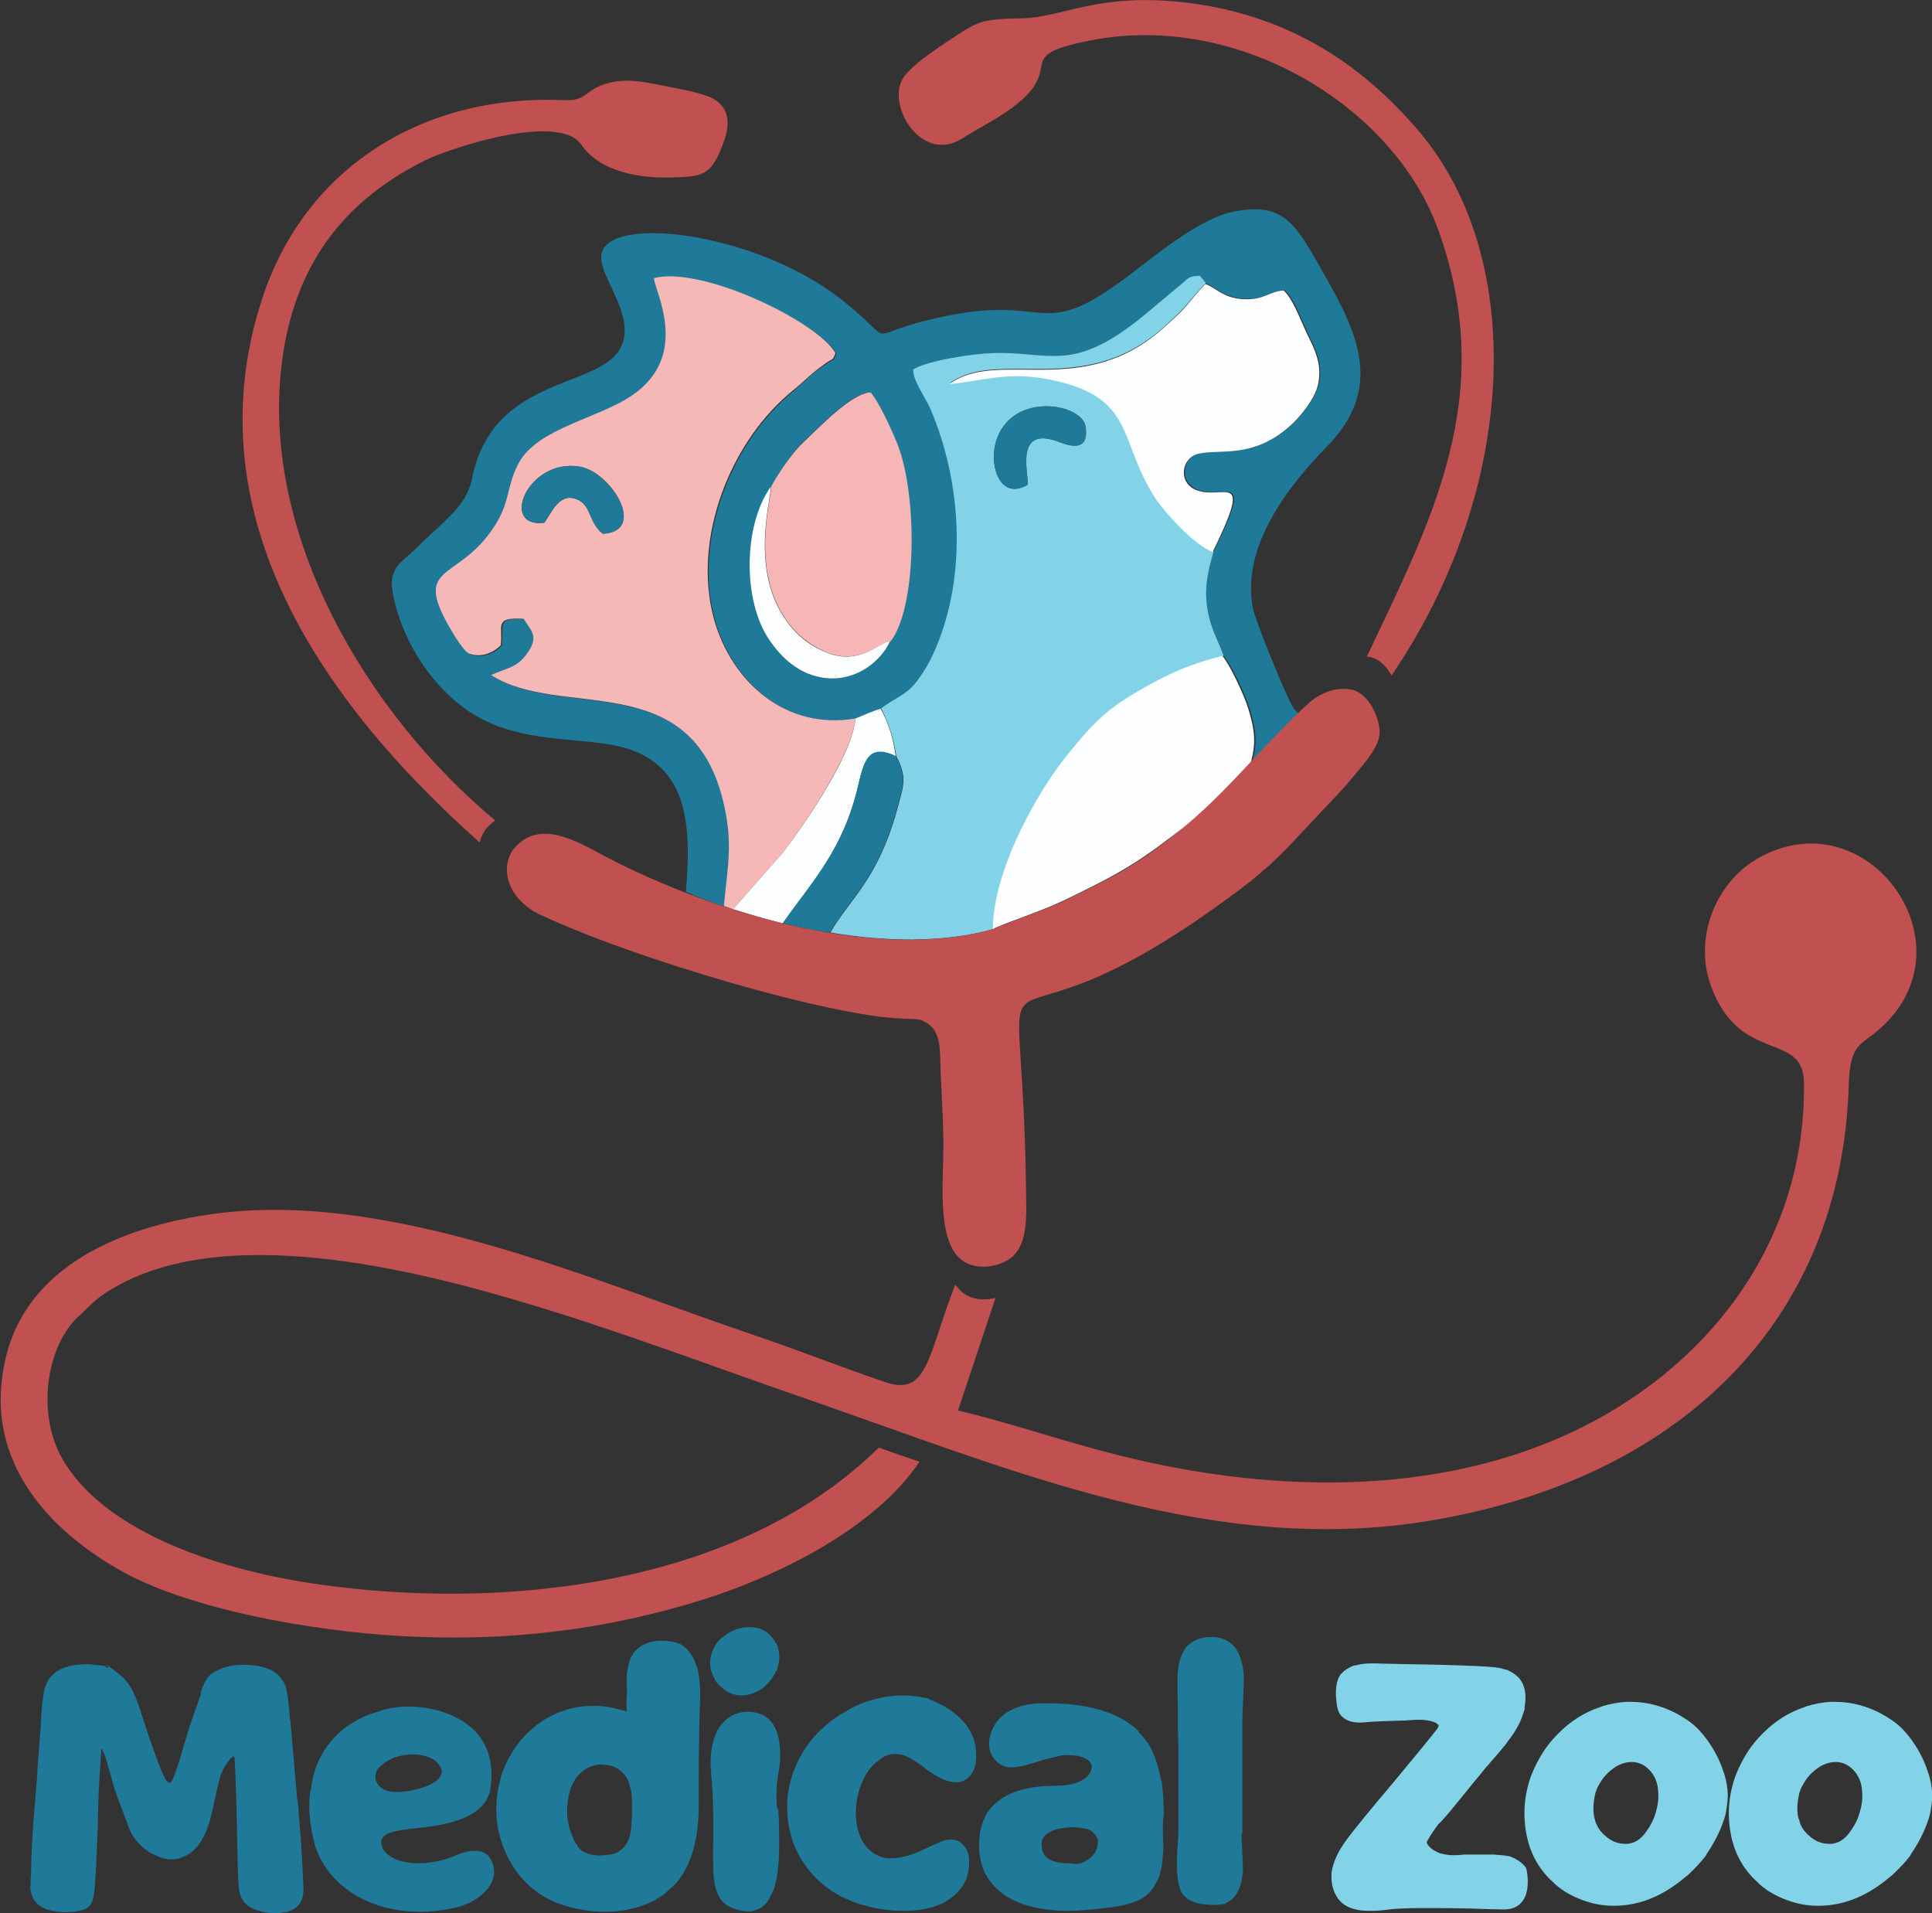 <?xml version="1.0" encoding="utf-8"?>
<!-- Generator: Adobe Illustrator 24.0.1, SVG Export Plug-In . SVG Version: 6.00 Build 0)  -->
<svg version="1.1" id="Layer_1" xmlns="http://www.w3.org/2000/svg" xmlns:xlink="http://www.w3.org/1999/xlink" x="0px" y="0px"
	 viewBox="0 0 422.5 418.3" style="enable-background:new 0 0 422.5 418.3;" xml:space="preserve">
<rect x="0" y="0" width="422.5" height="418.3" fill="#333333" stroke="none"/>
<style type="text/css">
	.st0{fill-rule:evenodd;clip-rule:evenodd;fill:#1E7A98;}
	.st1{fill-rule:evenodd;clip-rule:evenodd;fill:#83D3E8;}
	.st2{fill-rule:evenodd;clip-rule:evenodd;fill:#F6B8B7;}
	.st3{fill-rule:evenodd;clip-rule:evenodd;fill:#FDFEFF;}
	.st4{fill-rule:evenodd;clip-rule:evenodd;fill:#F6B6B6;}
	.st5{fill-rule:evenodd;clip-rule:evenodd;fill:#C15050;}
	.st6{fill:#1E7A98;}
	.st7{fill:#83D3E8;}
</style>
<g>
	<path class="st0" d="M158.5,198.2c0.7-8.6,2-13.8-0.2-23.1c-7.2-29.3-35.6-17.6-50.7-27.4c3.5-1.7,5.5-1.6,7.7-4.5
		c2.7-3.8,1.3-4.9-0.6-7.8c-6.6-0.5-4.3,1.7-5,5.8c-1.3,1.4-4,3-6.9,1.8c-1.1-0.4-3.3-4-4.1-5.4c-8.5-14.4,1.5-10.2,9.4-22.1
		c3.6-5.5,2.8-8.8,5.3-13.7c3.8-7.6,15.9-9.8,23.7-14.4c14.7-8.7,6.2-23.4,6.1-26.5c10.6-2.6,35.9,9.7,39.7,16.4
		c-0.6,1.7-0.5,1.1-2.1,2.2c-3.9,2.6-4.8,3.9-7.1,5.9c-13.7,11-22.3,32.6-17.3,50.3c3.9,13.6,15.7,24.1,30.9,21.5
		c1.2-0.5,4.1-1.8,5.6-2.2c2.8-2.2,5.2-2.8,7.1-5.2c1.8-2.2,3.3-4.6,4.7-7.9c6.9-16.1,5.7-36.4-1.1-52.3c-1.1-2.6-4-6.2-3.8-8.7
		c3.1-2,13.3-3.5,17.5-3.6c12.5-0.4,17.2,4.6,32.8-8.1l8.5-7.1c1.5-1.3,1.5-1.6,3.9-1.7c0.6,0.8,0.8,1,1.3,1.6c2.5,1,3.8,3,8.1,3.3
		c4.8,0.3,5.8-1.7,9-1.9c2.1,1.9,3.5,6,4.9,9c1.6,3.5,3.6,6.7,2.7,11.3c-0.7,3.4-3.8,7-5.4,8.6c-8.4,8.1-16,5.7-20.8,6.8
		c-3.7,0.9-4.5,6.2-0.6,7.9c6,2.5,12.9-5,3.7,13.6c-1.1,3.8-2.1,7.5-1.4,12.2c0.7,4.6,2.3,6.8,3.6,10.6c1.6,1.8,4.8,8.6,5.7,11.6
		c1.8,5.9,1.5,8.4,0.2,13c1.9-1.6,3.8-4,5.4-6c0.8-1.1,2.8-1.3,3.7-2.3c1.1-1.3,2-1.6,2.6-2.5c-0.3-0.4-1.9-1.7-2.4-2.5
		c-1.9-3.1-8.4-19.4-8.8-21.7c-2.7-13.7,8.1-27.1,16.3-35.5c12.4-12.7,6.5-24.8-0.6-37.3c-6.3-11.2-8.8-16-19.6-14
		c-7.2,1.3-16.4,8.8-22,13.1c-21.1,16.3-17.7,4.8-41.7,9.9c-19.6,4.1-8.7,7.1-22.5-3.8c-18.6-14.6-51.3-18.7-52.4-9.6
		c-0.5,3.9,5.2,10.5,5.1,16.5c-0.1,14-28.3,7-33.4,32.4c-1.2,6.1-6.4,9.4-12,15c-1.1,1.1-1.7,1.6-2.9,2.6c-2.3,2.1-3.2,4-2.2,8.4
		c2.2,10.3,9.1,20.5,17.8,25.7c11.9,7.1,26.6,4.1,35.5,8.1c11.3,5,11.7,17,10.6,30.5C152.4,196.1,155.4,197.2,158.5,198.2
		 M194.6,140.3c-1.9,4.1-7,8.5-13.5,8c-6.3-0.4-10.3-4.7-12.7-8.3c-5.8-8.5-5.8-25.1,0.2-33.5c1.2-2.3,4.8-7.8,6.7-9.5
		c3.3-3.1,10.8-11.1,15-11.2c1.7,2,4.6,7.9,5.9,11.4C200.7,108.9,200.3,133.2,194.6,140.3z"/>
	<path class="st1" d="M192.7,154.9c1.6,3.1,2.7,6.4,3.3,10.4c2.4,4.7,1.7,6.1,0.2,11.7c-4.3,15.5-10.3,19.4-14.6,26.9
		c12.6,2.1,25.1,2.2,35.8-0.8c0.1-13.6,10.4-30.8,16.2-37.9c4.6-5.7,7.7-9.4,14.6-13.5c6.4-3.9,11.2-6.2,19.4-8.3
		c-1.3-3.7-2.9-5.9-3.6-10.6c-0.7-4.7,0.3-8.3,1.4-12.2c-4.1-1.5-10.3-8.3-12.6-11.8c-8.2-12.5-4.1-22.2-23.1-26
		c-9.2-1.8-13.7,0-22,1c10.6-7.8,29,3.5,46.6-12.1c6.5-5.8,5.1-5.4,9.4-9.8c-0.5-0.7-0.7-0.9-1.3-1.6c-2.4,0.1-2.4,0.4-3.9,1.7
		l-8.5,7.1c-15.6,12.7-20.3,7.7-32.8,8.1c-4.2,0.1-14.4,1.6-17.5,3.6c-0.1,2.5,2.7,6.1,3.8,8.7c6.8,15.9,8,36.2,1.1,52.3
		c-1.4,3.3-2.9,5.7-4.7,7.9C197.8,152.1,195.5,152.7,192.7,154.9 M224.7,106c-6.3,3.7-8.7-5-6.6-10.3c3.9-10.1,18.6-7.4,19.3-2.4
		c0.7,4.8-2.3,4.6-5.6,3.4C221.5,92.7,225.1,103.8,224.7,106z"/>
	<path class="st2" d="M160.3,198.8l11-12.5c4.9-6.5,14.9-21.1,15.8-29.2c-15.2,2.6-27-7.9-30.9-21.5c-5-17.8,3.6-39.3,17.3-50.3
		c2.4-1.9,3.3-3.2,7.1-5.9c1.6-1.1,1.5-0.5,2.1-2.2c-3.8-6.8-29.1-19.1-39.7-16.4c0.2,3.1,8.6,17.8-6.1,26.5
		c-7.8,4.6-20,6.8-23.7,14.4c-2.5,5-1.6,8.2-5.3,13.7c-7.9,11.9-17.8,7.7-9.4,22.1c0.8,1.4,3,5,4.1,5.4c3,1.1,5.6-0.5,6.9-1.8
		c0.6-4.1-1.7-6.2,5-5.8c1.9,2.9,3.4,4,0.6,7.8c-2.1,2.9-4.2,2.9-7.7,4.5c15.1,9.8,43.5-1.9,50.7,27.4c2.3,9.3,1,14.4,0.2,23.1
		C159.1,198.4,159.7,198.6,160.3,198.8 M119,114.3c-9.8,1.2-3.7-14,7.6-12.3c7,1,15.1,14.2,5.2,14.7c-3.2-2.6-2.4-6.3-5.8-7.6
		C122.1,107.7,120.5,112.5,119,114.3z"/>
	<path class="st3" d="M273.2,168c1.3-4.6,1.6-7.1-0.2-13c-0.9-3-4.1-9.8-5.7-11.6c-8.2,2.1-13,4.5-19.4,8.3
		c-6.9,4.1-10,7.8-14.6,13.5c-5.8,7.1-16,24.3-16.2,37.9l0,0c5.4-2.3,10.5-3.8,15.9-6.4c16.1-7.7,17.9-9.8,30.9-19.7l8.4-8.5
		C272.8,168.3,273,168.2,273.2,168"/>
	<path class="st3" d="M265.2,120.7c9.1-18.6,2.2-11.1-3.7-13.6c-3.9-1.6-3.2-7,0.6-7.9c4.8-1.1,12.4,1.3,20.8-6.8
		c1.6-1.6,4.8-5.3,5.4-8.6c0.9-4.6-1.1-7.9-2.7-11.3c-1.4-3-2.9-7.2-4.9-9c-3.2,0.2-4.2,2.2-9,1.9c-4.3-0.3-5.6-2.4-8.1-3.3
		c-4.3,4.5-2.9,4.1-9.4,9.8c-17.6,15.6-36.1,4.2-46.6,12.1c8.3-0.9,12.9-2.8,22-1c19,3.8,14.8,13.4,23.1,26
		C254.9,112.3,261.1,119.1,265.2,120.7"/>
	<path class="st4" d="M168.6,106.5c0.5,1.1-4.7,16.9,2.9,28.4c2.2,3.4,5.2,6.1,9.7,7.9c7.1,2.7,11.9-2.9,13.5-2.5
		c5.7-7.1,6.1-31.4,1.6-43.1c-1.4-3.5-4.2-9.5-5.9-11.4c-4.2,0.1-11.7,8.1-15,11.2C173.4,98.8,169.7,104.2,168.6,106.5"/>
	<path class="st3" d="M187.1,157.1c-0.8,8.1-10.8,22.6-15.8,29.2l-11,12.5c3.6,1.1,7.2,2.2,10.9,3.1c6.6-9.4,13.2-16,16.5-30.2
		c1.2-5,2.1-9.2,8.2-6.3c-0.6-4.1-1.6-7.4-3.3-10.4C191.2,155.3,188.3,156.6,187.1,157.1"/>
	<path class="st0" d="M181.5,203.9c4.3-7.5,10.3-11.4,14.6-26.9c1.5-5.6,2.2-7-0.2-11.7c-6.1-2.9-7,1.3-8.2,6.3
		c-3.3,14.2-9.9,20.8-16.5,30.2C174.6,202.7,178.1,203.4,181.5,203.9"/>
	<path class="st3" d="M194.6,140.3c-1.6-0.4-6.4,5.3-13.5,2.5c-4.5-1.7-7.5-4.5-9.7-7.9c-7.6-11.6-2.3-27.3-2.9-28.4
		c-6,8.5-6.1,25-0.2,33.5c2.4,3.5,6.4,7.8,12.7,8.3C187.6,148.8,192.7,144.4,194.6,140.3"/>
	<path class="st0" d="M119,114.3c1.5-1.8,3-6.6,7-5.2c3.4,1.3,2.6,4.9,5.8,7.6c9.9-0.4,1.8-13.6-5.2-14.7
		C115.4,100.3,109.2,115.5,119,114.3"/>
	<path class="st0" d="M224.7,106c0.4-2.1-3.1-13.3,7.1-9.3c3.2,1.3,6.3,1.5,5.6-3.4c-0.7-5-15.4-7.7-19.3,2.4
		C216,100.9,218.3,109.7,224.7,106"/>
	<path class="st0" d="M283.7,156c-3.7,3.6-6.9,7.1-10.1,10.5c-0.1,0.5-0.3,1-0.4,1.5c1.9-1.6,3.8-4,5.4-6c0.8-1.1,2.8-1.3,3.7-2.3
		c1.1-1.3,2-1.6,2.6-2.5C284.7,156.9,284.2,156.5,283.7,156"/>
	<path class="st1" d="M182.5,204.1c-0.3-0.1-0.7-0.1-1-0.2C181.8,204,182.1,204,182.5,204.1 M184,204.3c-0.3,0-0.7-0.1-1-0.1
		C183.3,204.2,183.6,204.3,184,204.3z M185.5,204.5c-0.4,0-0.7-0.1-1.1-0.1C184.7,204.4,185.1,204.5,185.5,204.5z M186.9,204.7
		c-0.4,0-0.7-0.1-1.1-0.1C186.2,204.6,186.6,204.7,186.9,204.7z M188.4,204.9c-0.4,0-0.7-0.1-1.1-0.1
		C187.6,204.8,188,204.8,188.4,204.9z M189.9,205c-0.4,0-0.7-0.1-1.1-0.1C189.1,205,189.5,205,189.9,205z M191.3,205.1
		c-0.4,0-0.8-0.1-1.1-0.1C190.5,205.1,190.9,205.1,191.3,205.1z M192.8,205.3c-0.4,0-0.8-0.1-1.1-0.1
		C192,205.2,192.4,205.2,192.8,205.3z M194.2,205.3c-0.4,0-0.8,0-1.1-0.1C193.4,205.3,193.8,205.3,194.2,205.3z M195.6,205.4
		c-0.4,0-0.8,0-1.2,0C194.9,205.4,195.2,205.4,195.6,205.4z M197,205.4c-0.4,0-0.8,0-1.1,0C196.3,205.4,196.7,205.4,197,205.4z
		 M198.5,205.5c-0.4,0-0.8,0-1.2,0C197.7,205.4,198.1,205.5,198.5,205.5z M199.9,205.4c-0.4,0-0.7,0-1.1,0
		C199.1,205.5,199.5,205.5,199.9,205.4z M201.3,205.4c-0.4,0-0.8,0-1.2,0C200.5,205.4,200.9,205.4,201.3,205.4z M202.7,205.4
		c-0.4,0-0.7,0-1.1,0C201.9,205.4,202.3,205.4,202.7,205.4z M204.1,205.3c-0.4,0-0.8,0-1.2,0.1C203.3,205.3,203.7,205.3,204.1,205.3
		z M205.4,205.2c-0.4,0-0.7,0.1-1.1,0.1C204.7,205.3,205.1,205.2,205.4,205.2z M206.8,205.1c-0.4,0-0.8,0.1-1.2,0.1
		C206,205.1,206.4,205.1,206.8,205.1z M208.1,204.9c-0.4,0-0.7,0.1-1.1,0.1C207.4,205,207.8,205,208.1,204.9z M209.5,204.7
		c-0.4,0.1-0.8,0.1-1.2,0.2C208.7,204.8,209.1,204.8,209.5,204.7z M210.8,204.5c-0.4,0.1-0.7,0.1-1.1,0.2
		C210.1,204.7,210.4,204.6,210.8,204.5z M212.1,204.3c-0.4,0.1-0.8,0.1-1.2,0.2C211.4,204.4,211.8,204.4,212.1,204.3z M213.4,204.1
		c-0.4,0.1-0.7,0.1-1.1,0.2C212.7,204.2,213,204.1,213.4,204.1z M214.7,203.8c-0.4,0.1-0.8,0.2-1.1,0.3
		C214,203.9,214.4,203.8,214.7,203.8z M215.9,203.5c-0.4,0.1-0.7,0.2-1.1,0.3C215.2,203.6,215.6,203.6,215.9,203.5z M217.3,203.1
		c-0.4,0.1-0.7,0.2-1.1,0.3C216.5,203.3,216.9,203.2,217.3,203.1z"/>
	<path class="st3" d="M247.2,189.4c0.2-0.2,0.5-0.3,0.7-0.5C247.7,189.1,247.4,189.2,247.2,189.4 M245.2,190.5
		c0.2-0.1,0.4-0.2,0.6-0.3C245.6,190.3,245.4,190.4,245.2,190.5z M244.3,191c0.2-0.1,0.4-0.2,0.6-0.3L244.3,191z M273.2,168
		c0.1-0.5,0.3-1,0.4-1.5c-6.1,6.5-11.8,12.5-20.2,18.6c-0.8,0.6-1.5,1.1-2.2,1.6c3.6-2.5,7.1-5.3,12.9-9.7l8.4-8.5
		C272.8,168.3,273,168.2,273.2,168z"/>
	<path class="st3" d="M169.8,201.5c0.3,0.1,0.6,0.2,0.9,0.2C170.4,201.6,170.1,201.6,169.8,201.5 M168.3,201.1
		c0.3,0.1,0.7,0.2,1,0.3C169,201.3,168.6,201.2,168.3,201.1z M166.9,200.7c0.3,0.1,0.6,0.2,0.9,0.2
		C167.5,200.9,167.2,200.8,166.9,200.7z"/>
	<path class="st0" d="M180,203.7c0.4,0.1,0.7,0.1,1.1,0.2C180.7,203.8,180.3,203.7,180,203.7 M178.5,203.4c0.4,0.1,0.7,0.1,1.1,0.2
		C179.2,203.5,178.9,203.5,178.5,203.4z M177,203.1c0.4,0.1,0.8,0.1,1.1,0.2C177.8,203.3,177.4,203.2,177,203.1z M175.5,202.8
		c0.4,0.1,0.8,0.2,1.2,0.2C176.3,203,175.9,202.9,175.5,202.8z M174.1,202.5c0.4,0.1,0.7,0.2,1.1,0.2
		C174.8,202.7,174.5,202.6,174.1,202.5z M172.7,202.2c0.4,0.1,0.7,0.2,1.1,0.2C173.4,202.3,173,202.3,172.7,202.2z M171.2,201.8
		c0.3,0.1,0.7,0.2,1,0.2C171.9,202,171.6,201.9,171.2,201.8z"/>
	<path class="st5" d="M253.5,185.1c-5.4,4-9.8,6.6-20.3,11.6c-5.4,2.6-10.5,4.1-15.9,6.4c-26.5,7.6-64.1-4.4-87.3-17.1
		c-6.6-3.6-12.8-5.8-17.4-0.7c-2.9,3.2-2.8,10.3,5.1,14.5c21.7,10.2,64.2,22.4,79.4,22.9c2.2,0.1,3.9,0.1,4.5,0.4
		c4.3,1.8,3.9,5.8,4.1,11.1c0.2,4.8,0.5,9.8,0.6,14.6c0.2,8.3-1.8,22.2,4,26.7c3.4,2.6,9,1.4,11.4-1c2.8-2.9,2.8-7.8,2.7-12.7
		c-0.7-70.5-13.5-20.9,49.2-69.2l4.1-3.5c1.3-1.2,2.6-2.5,3.8-3.7l11.2-11.9c1.6-1.7,2-2.2,3.5-4c2.4-2.9,5.8-6.6,5.5-9.9
		c-0.4-3.9-3-8.5-6.6-8.9c-3.2-0.4-5.6,0.7-7.6,2c-0.6,0.4-1.5,1.2-2.7,2.3C273.3,166,266.6,175.5,253.5,185.1"/>
	<path class="st5" d="M304.3,147.7c27.5-40.3,29.8-91,6-119C297.2,13.3,280.8,3,258.8,0.5c-18.9-2.1-26.3,3.3-35.2,3.5
		c-9,0.2-9.5,0.5-15.7,4.6c-3,2-9.5,6.2-10.8,9.2c-2.7,6.3,4.8,17.7,13.1,12.6c2.1-1.3,4-2.4,6.3-3.7c20.4-11.9,2-14,22.2-17.9
		c32-6.2,66,14.3,75.8,41.4c13.2,36.5-1.6,63.7-15.6,93.4c0.1,0,0.2,0,0.3,0C301.3,143.8,303.1,145.5,304.3,147.7"/>
	<path class="st5" d="M108.3,179.4c-28.2-23.5-51.6-62.9-46.6-100.6C64.7,56.1,76.9,43,93.1,35c5.3-2.6,29-10.5,34-3.4
		c4.4,6.4,13.7,7.4,20,7.2c6.6-0.2,8.4-0.4,11-7.3c2-5.1,0.9-8.2-2.1-9.9c-2.7-1.5-9.3-2.5-12.7-3.2c-3.9-0.8-7.9-1.3-11.9,0.3
		c-3.4,1.3-3.4,3.4-8,3.2c-30.3-1.4-56.6,14.3-66.1,43.5c-15.5,47.6,13.8,88.8,47.6,118.8c0.3-1.2,0.8-2.3,1.5-3.1
		C107,180.4,107.6,179.9,108.3,179.4"/>
	<path class="st5" d="M192.2,316.5c-30.9,30.4-82.4,35.8-123.3,29.8c-23.1-3.4-46.6-12.1-55.3-27.4c-5.7-10-3.4-24.7,3.6-31.1
		c2.1-1.9,3.1-3.2,5.6-4.9c24.7-16.6,68.9-5,93.5,2.4c20.8,6.3,41.3,14.1,61.6,21.1c44.1,15.3,88.2,34.1,135.4,26
		c53.5-9.1,89.5-43,91-95.3c0.3-9.6,2.9-8.3,7.7-13c19-18.3-3.7-49.4-27.1-36.7c-9.8,5.3-14.5,17.7-10.8,28
		c6.2,17.4,20.2,10,20.4,21.2c0.5,33.5-19.3,60.8-48.4,75.4c-31.5,15.8-70,14.6-104.5,5.4c-10.7-2.8-21.5-6.5-32.1-9l8.2-24.6
		c-2.4,0.6-5.2,0.4-7.2-1.2c-0.6-0.5-1.1-1.1-1.6-1.7c-6.1,15.5-5.9,24.5-15.3,21.3c-9.2-3.1-18.2-6.7-27.6-9.9
		c-37.4-12.6-81.8-32.6-120.6-26.7c-18.7,2.8-39,11-44,30.7c-6.1,24.2,11.4,39.6,25.5,47.4c14.9,8.2,41.1,12.9,60.5,14
		c23.6,1.4,45.5-1.4,66.5-8c16.2-5.1,37.4-15.5,47.2-30.1C198.1,318.6,195.1,317.6,192.2,316.5"/>
	<g>
		<path class="st6" d="M66.3,411.7c0.2,2.2-0.1,3.8-0.9,4.7c-0.8,1-2,1.6-3.7,1.8c-0.6,0.1-1.1,0.1-1.6,0.1c-1.6,0-3.2-0.3-4.6-0.9
			c-2-0.8-3.1-2.4-3.3-4.9c-0.2-2.9-0.3-7.2-0.4-12.9c-0.1-6.7-0.3-11.7-0.5-15.1c-0.1-0.3-0.1-0.4-0.2-0.5H51l-0.1,0.1
			c-1.1,0.9-2,2.3-2.7,4.2c-0.1,0.4-0.2,0.9-0.4,1.5c-0.2,0.8-0.5,2-0.8,3.6c-0.1,0.3-0.2,0.7-0.3,1.3l-0.1,0.7l-0.1,0.2
			c-0.8,3.9-2,6.6-3.5,8.3c-0.8,0.9-1.7,1.6-2.7,2c-1.8,0.9-3.8,0.9-6-0.1c-1.4-0.6-2.7-1.4-3.7-2.5c-1.1-1.1-1.9-2.3-2.4-3.6
			c-0.3-0.8-0.7-2-1.4-3.8c-0.8-2.1-1.4-3.8-1.8-4.9c-0.2-0.7-0.5-1.8-0.9-3.2c-0.2-0.6-0.3-1.1-0.4-1.4c-0.1-0.2-0.1-0.4-0.2-0.8
			c-0.5-1.7-0.9-2.8-1.3-3.2l-0.1,0.1v0.9c-0.5,6.8-0.7,11.9-0.7,15.4l-0.1,2.5c-0.2,5.6-0.4,9.8-0.7,12.5c-0.2,1.6-0.6,2.6-1.3,3.2
			c-0.4,0.4-1.1,0.6-2,0.8c-1.9,0.4-3.9,0.4-5.8,0c-0.4-0.1-0.9-0.2-1.3-0.3l-0.2-0.1l-0.9-0.4h0.1c-0.5-0.3-0.9-0.5-1.2-0.9
			c-0.8-0.8-1.3-2-1.4-3.6H6.7v-0.9v-0.2c0-0.5,0-1.1,0.1-1.7c0-3.8,0.3-9.6,1-17.4c0.3-3.2,0.4-5.6,0.5-7.1l0.2-2.4
			c0.3-3.8,0.5-6.6,0.6-8.5c0.1-1,0.1-1.8,0.2-2.3c0.1-0.5,0.2-1.2,0.3-2s0.4-1.6,0.7-2.2c0.3-0.6,0.8-1.2,1.3-1.7
			c1.5-1.4,3.7-2.1,6.6-2.2c0.8-0.1,1.6,0,2.4,0.1h0.1l2.7,0.3l-0.6,0.1c0.4,0.1,0.8,0.2,1.1,0.4l-0.7-0.9l2.7,2
			c0.1,0.1,0.2,0.1,0.2,0.2c1.7,1.3,3,3.3,4,6.2c0.4,1,0.9,2.6,1.6,4.8c1.7,5.1,3,8.8,4.1,11.2c0.3,0.7,0.6,1.1,0.9,1.3
			c0.2,0.2,0.3,0.2,0.5,0.2c0.2-0.1,0.3-0.3,0.5-0.6c0.7-1.6,1.5-4,2.4-7.2c0.6-1.9,1-3.4,1.3-4.3c0.9-2.7,1.8-5.2,2.6-7.4l-0.2-0.1
			c0.1-0.2,0.2-0.4,0.3-0.8c0.7-1.9,1.5-3.1,2.4-3.6c1.9-1.2,4.1-1.8,6.6-1.8c4.7,0,7.6,1.3,8.9,3.8l0.1,0.1l0.5,1.1h-0.1
			c0.3,0.9,0.5,2.4,0.7,4.3l0.2,2.6l0.1,0.3c0.6,6.7,1.1,12.5,1.5,17.4c0.1,0.1,0.1,0.1,0.1,0.2l0.1,0.9c0.2,2.2,0.3,4.4,0.5,6.4
			l0.1,0.9v0.2C66,405.6,66.2,408.7,66.3,411.7z"/>
	</g>
	<g>
		<path class="st6" d="M107.3,412l-0.5,0.8l-0.1,0.2h-0.1c-1.7,2.1-4.2,3.5-7.4,4.2c-2.4,0.5-4.8,0.8-7.2,0.8
			c-5.6,0-10.5-1.3-14.7-3.9c-2.4-1.5-4.3-3.3-5.8-5.4c-1.5-2.1-2.6-4.5-3.1-7.2c-0.2-0.8-0.3-1.7-0.5-2.8l-0.1-0.6v-0.3
			c-0.2-1.7-0.2-3.4-0.1-5.1l0.1-0.3v-0.6h0.1c0.3-2.4,0.8-4.5,1.6-6.4c1.4-3.2,3.5-5.8,6.3-7.9l0.2-0.1l0.8-0.6v0.1
			c1.9-1.3,4.1-2.2,6.4-2.8v-0.1l0.9-0.2l0.2-0.1c4.1-0.9,8.2-0.7,12.2,0.5c4,1.3,7,3.3,8.8,6.1c1.9,2.8,2.5,6.3,2,10.4
			c-0.5,4.7-5,7.6-13.6,8.7c-0.5,0.1-1.3,0.2-2.4,0.3c-2.8,0.3-4.9,0.6-6.2,1.1c-0.8,0.3-1.3,0.8-1.6,1.3c-0.2,0.5-0.2,1.1,0.1,1.8
			c0.2,0.5,0.4,0.9,0.9,1.3c0.7,0.7,1.6,1.2,2.7,1.6c2.2,0.6,4.5,0.8,6.9,0.4c2.4-0.3,4.5-1,6.5-1.9c0.2-0.1,0.5-0.1,0.8-0.2
			l0.1-0.1h0.2l0.9-0.3l-0.1,0.1c2.4-0.4,4.1,0.2,4.9,1.9C108.3,408.4,108.3,410.2,107.3,412z M94.6,384.6c-1.3-0.7-2.8-1-4.5-1
			c-2.7,0.1-4.9,0.8-6.7,2.4c-1,0.8-1.4,1.8-1.3,2.9c0.2,1,0.8,1.8,1.9,2.4c0.9,0.4,2,0.6,3.3,0.5c1.3-0.1,2.5-0.2,3.6-0.5
			c1.1-0.3,2.1-0.6,3-1c0.5-0.3,1-0.6,1.5-0.9c0.8-0.7,1.2-1.4,1.2-2c0.1-0.5-0.2-1-0.6-1.5C95.6,385.3,95.2,384.9,94.6,384.6z"/>
	</g>
	<g>
		<path class="st6" d="M152.4,364.3c0.5,1.9,0.8,4.3,0.7,7.3c-0.1,2.7-0.2,5.6-0.2,8.7c-0.1,3.4-0.1,6.6-0.1,9.6v0.2
			c0,1.7,0,3,0,3.9c0.1,7.8-1.5,13.7-4.9,17.7c-0.5,0.5-1.1,1.1-1.8,1.7l-0.1,0.1l-1,0.9v-0.1c-0.5,0.4-1.1,0.7-1.6,1l0.1,0.1
			l-1.2,0.5l-0.2,0.1c-2.9,1.3-6.1,2-9.8,2c-3.1,0-6.2-0.5-9.3-1.5c-2.8-0.9-5.4-2.4-7.6-4.5c-2.2-2.1-4-4.8-5.2-7.8
			c-1.9-4.8-2.2-9.8-0.8-15.1c0.3-1.3,0.8-2.5,1.4-3.8l0.1-0.2l0.3-0.7h0.1c1.3-2.5,3-4.7,5.2-6.5l0.6-0.5l0.2-0.2
			c3.6-2.7,7.6-4.1,11.9-4.2c1.6-0.1,3.1,0.1,4.7,0.4c0.9,0.2,2,0.5,3.2,0.8c-0.1-0.7-0.1-1.7-0.1-3.1l0.1-0.6c0-0.3,0-0.8,0-1.6
			c-0.1-1.3-0.1-2.2,0-2.9c0.1-0.7,0.2-1.6,0.5-2.6c0.3-1,0.8-1.9,1.4-2.5c1.8-1.8,4.3-2.5,7.7-2c0.3,0.1,0.7,0.1,1,0.2h0.1l0.2,0.1
			l0.9,0.3h-0.1c1.4,0.8,2.5,2.1,3.2,3.9l0.2,0.7L152.4,364.3z M133.5,405.5c2.9-0.6,4.5-2.8,4.6-6.8c0-0.2,0-0.6,0.1-1.3
			c0-0.9,0-1.6,0-2c0-0.5,0-1.1,0-1.9c0-0.8-0.1-1.5-0.2-2c-0.1-0.5-0.3-1.1-0.5-1.8c-0.2-0.6-0.5-1.2-0.9-1.6
			c-0.3-0.4-0.6-0.7-0.9-0.9c-0.9-0.8-2.1-1.3-3.5-1.3l-0.2-0.1c-0.1,0-0.2,0-0.3,0c-1.6,0-3,0.5-4.2,1.4c-1.8,1.4-2.9,3.5-3.3,6.4
			c-0.4,2.9-0.1,5.4,0.9,7.7c0.2,0.6,0.4,1.1,0.7,1.5c0.6,1.1,1.2,1.8,2,2.2c0.8,0.4,1.8,0.6,3,0.7
			C131.7,405.7,132.6,405.6,133.5,405.5z"/>
	</g>
	<g>
		<path class="st6" d="M156.2,366.9c-0.7-1.2-1-2.5-0.9-3.8c0.2-1.7,0.8-3.2,2-4.5l0.3-0.3l0.3-0.2c1-0.9,2.2-1.6,3.6-2
			c1.4-0.4,2.7-0.4,3.9-0.2c1.9,0.4,3.3,1.5,4.2,3.3h0.1l0.1,0.2l0.4,0.9h-0.1c0.1,0.3,0.1,0.5,0.2,0.7c0.3,1.3,0.1,2.6-0.4,4h0.1
			l-0.5,0.8l-0.1,0.2c-1.3,2.4-3.2,3.9-5.6,4.5c-0.6,0.2-1.2,0.2-1.7,0.2c-1.3,0-2.5-0.4-3.6-1.2c-0.4-0.3-0.7-0.6-1.1-0.9
			c-0.3-0.3-0.5-0.6-0.8-0.9l-0.2-0.3L156.2,366.9z M170.2,395.7c0.2,3.1,0.2,5.5,0.2,7.3v0.8v0.2c-0.1,3.9-0.4,6.9-1.2,9.1
			l-0.2,0.4l-0.2,0.5c-0.2,0.4-0.4,0.8-0.5,1c-0.8,1.5-1.9,2.4-3.3,2.7l-0.5,0.2h-0.3c-0.3,0-0.5,0-0.6,0c-1,0-2.2-0.2-3.4-0.7
			c-1.6-0.6-2.7-1.7-3.3-3.2s-0.9-3.3-0.9-5.4c-0.1-1.5-0.1-3.8,0-6.9c0-4.7-0.1-8.2-0.2-10.5c-0.1-0.3-0.1-0.8-0.1-1.4
			c-0.1-1-0.2-1.8-0.2-2.5v-0.5l-0.1-0.4c-0.1-3.8,0.6-6.7,1.9-8.8c0.1-0.1,0.1-0.1,0.1-0.1s0,0,0.1,0h-0.1l0.3-0.4l0.2-0.2
			c1.7-2,3.9-2.8,6.5-2.6c2.4,0.3,4.1,1.4,5.1,3.5c0.7,1.4,1,3,1.1,4.9c0.1,1.9-0.1,3.6-0.4,5.1c-0.3,2-0.4,3.5-0.4,4.4
			c0,0.6,0,1.5,0.1,2.9L170.2,395.7z"/>
	</g>
	<g>
		<path class="st6" d="M210.1,375.8c2.6,2.6,3.7,5.7,3.3,9.4c-0.1,1.2-0.5,2.2-1.3,3.1c-0.7,0.9-1.7,1.3-2.8,1.4c-0.3,0-0.7,0-1-0.1
			h-0.2l-0.9-0.2h0.1c-1.2-0.3-2.5-1-3.9-2l-0.5-0.3l-0.2-0.1l-0.2-0.2l-0.5-0.4c-0.9-0.7-1.7-1.2-2.2-1.5c-0.5-0.3-1.1-0.7-1.9-1
			s-1.5-0.4-2.2-0.4c-1.2,0-2.3,0.4-3.4,1.3c-1.7,1.2-3,2.9-3.9,5.2c-1.2,3-1.5,6-1,9v0.1c0.6,3.1,2,5.3,4.3,6.5
			c1,0.5,2.1,0.8,3.4,0.7c1.6,0,3.6-0.5,5.8-1.4c0.7-0.3,1.6-0.8,2.8-1.3c0.6-0.3,1.1-0.5,1.5-0.7c2.5-1.1,4.3-0.9,5.6,0.7
			c0.9,1,1.3,2.5,1.1,4.4c-0.1,1.9-0.7,3.5-1.8,4.9c-2.5,3.3-6.7,4.9-12.5,4.9c-2.5,0-5-0.3-7.6-0.9l-0.2-0.1l-0.7-0.2
			c-0.5-0.1-0.9-0.2-1.2-0.3c-0.9-0.3-1.9-0.7-3-1.2l-0.9-0.4c-2.9-1.5-5.3-3.5-7.2-5.9c-1.9-2.4-3.3-5.1-4-8.2
			c-1.3-5.2-0.7-10.3,1.5-15.1c2.3-4.9,5.9-8.7,11-11.5c2.2-1.3,4.5-2.2,7-2.7l0.4-0.1l0.5-0.1c3.3-0.6,6.4-0.5,9.3,0.2v-0.1
			l0.5,0.2l0.3,0.2C205.9,372.6,208.2,373.9,210.1,375.8z"/>
	</g>
	<g>
		<path class="st6" d="M254.3,400.5c0.1,1.8,0.1,3.2,0.1,4.2v0.3l-0.1,0.6c-0.1,1.9-0.4,3.6-0.9,4.9l-0.2,0.6l-0.2,0.2
			c-0.6,1.3-1.3,2.3-2.3,3.1c-1.4,1.2-3.9,2.1-7.5,2.6c-3.8,0.5-7.1,0.8-9.7,0.8c-3.6,0-6.8-0.5-9.6-1.4c-3.9-1.3-6.6-3.5-8.3-6.5
			l-0.2-0.3l-0.2-0.5c-0.7-1.7-1.1-3.6-1.1-5.5c0-2.4,0.4-4.5,1.3-6.3l0.2-0.5l0.2-0.3c0.6-0.9,1.2-1.6,2-2.3
			c2.5-2.2,6.3-3.5,11.3-3.7c0.2,0,0.5,0,0.9,0c1.4-0.1,2.4-0.1,3.2-0.2c0.8-0.1,1.7-0.3,2.7-0.7c1-0.4,1.8-1,2.3-1.7
			c0.5-0.8,0.6-1.5,0.5-2c-0.2-0.6-0.6-1-1.3-1.4c-0.8-0.4-1.9-0.7-3.1-0.7c-0.9-0.1-1.9-0.1-2.9,0.2c-0.9,0.2-2.4,0.5-4.2,1.1
			c-2.2,0.7-4,1.2-5.3,1.3c-1.7,0.2-3.1-0.3-4.2-1.5c-1.2-1.3-1.6-2.9-1.3-4.9c0.5-2.4,1.8-4.3,3.8-5.6c2.1-1.3,4.8-2,8.1-2h0.1
			c1.8,0,3.6,0.1,5.2,0.2c6.5,0.6,11.4,2.4,14.7,5.3l0.2,0.2l0.5,0.4l-0.1,0.1c1,1,1.9,2.1,2.6,3.3c1.1,2.1,1.9,4.5,2.4,7.4h0.1
			l0.1,0.5v0.3c0.3,2.1,0.4,4.4,0.4,6.7C254.3,397.7,254.3,398.9,254.3,400.5z M229.2,400.8c-1,0.6-1.5,1.4-1.4,2.6
			c0,1.2,0.4,2.2,1.3,2.9c0.8,0.6,2.2,1,4,1.1c0.3,0,0.5,0,0.8,0h0.1h0.1c1.5,0.4,2.8,0,4.1-1c1.3-1,1.9-2.3,1.9-3.8
			c0-0.2,0-0.4-0.1-0.6c-0.2-0.4-0.4-0.8-0.7-1.1s-0.6-0.6-0.9-0.7c-0.3-0.2-0.7-0.3-1.2-0.4c-0.5-0.1-0.9-0.1-1.2-0.2
			c-0.3,0-0.7-0.1-1.3-0.1h-0.2l-1.1,0.1C231.7,399.7,230.3,400.1,229.2,400.8z"/>
	</g>
	<g>
		<path class="st6" d="M271.5,400.8c0,0.5,0,1.4,0.1,2.7c0.1,1.5,0.1,3,0.2,4.5c0.1,1.5-0.2,3-0.6,4.4c-0.5,1.4-1.2,2.5-2.2,3.2
			h-0.1l-0.1,0.1l-1.3,0.8l0.2-0.3c-0.5,0.2-1.1,0.3-1.6,0.3c-0.3,0-0.5,0-0.8,0h-0.2c-0.1,0-0.2,0-0.4,0h0.1l-1.1-0.1h-0.2
			c-2.9-0.3-4.7-1.4-5.4-3.3c-0.7-1.8-0.9-4.8-0.6-9.2c0.1-1.5,0.2-2.6,0.2-3.3v-13.3c0-0.4,0-1,0-1.7v-0.9v-0.2
			c0-2.4,0-4.2-0.1-5.6c0-2.9,0-6-0.1-9.3v-0.4v-1.3c-0.1-3.5,0.6-6.1,1.9-7.7h-0.1l0.5-0.5l0.2-0.2v0.1c1-0.9,2.2-1.4,3.6-1.6
			c2.6-0.3,4.5,0.3,5.9,1.6c0.9,0.8,1.5,2,2,3.6c0.4,1.5,0.6,3.1,0.5,4.7c-0.1,1.6-0.1,3.2-0.2,4.8c-0.1,1.6-0.1,2.7-0.1,3.3V400.8z
			"/>
	</g>
	<g>
		<path class="st7" d="M333.8,408.7c0.2,0.8,0.3,1.8,0.3,2.7c0,2.1-0.5,3.6-1.4,4.6c-0.9,1-2.2,1.5-3.8,1.5c-1.6,0-4-0.1-7.2-0.2
			c-4-0.1-7-0.1-9-0.1c-0.4,0-1,0-1.9,0c-2.7,0-4.7,0.1-6,0.2c-0.4,0-1,0.1-1.8,0.2c-1.6,0.2-2.8,0.2-3.7,0.2
			c-2.3,0-4.1-0.5-5.4-1.4c-1-0.7-1.7-1.7-2.2-3s-0.6-2.6-0.5-4c0.3-2.1,1.3-4.4,3.1-6.9c2.2-3,5.8-7.3,10.6-13
			c4.2-5.1,7.4-8.9,9.4-11.5c0.2-0.3,0.3-0.5,0.3-0.7c0-0.1,0-0.1-0.1-0.2c-0.1-0.1-0.2-0.2-0.5-0.4c-1.2-0.6-3.1-0.8-5.6-0.6
			c-0.8,0.1-1.5,0.1-1.9,0.1c-3.4,0.1-6.2,0.2-8.3,0.4c-2.4,0.2-4.1-0.4-5.1-1.7c-0.5-0.7-0.8-1.9-0.9-3.5c-0.2-2.2,0.1-4,0.9-5.2
			c0.5-0.6,1.1-1.1,2-1.6l0.2-0.1l0.9-0.4v0.1c1-0.3,2.2-0.5,3.8-0.5h0.9c2,0.1,5,0.1,8.8,0.2c6.8,0.1,12,0.3,15.4,0.5
			c1.3,0.1,2.4,0.2,3.3,0.4l0.2,0.1l1.3,0.3h-0.2c1,0.4,1.8,1,2.4,1.6c1.4,1.6,1.8,3.7,1.3,6.5c0,0.1,0,0.1,0,0.2l0.1-0.1l-0.3,1
			l-0.1,0.2v0.1c-0.6,1.9-1.7,4-3.5,6.2l-0.1,0.2l-0.6,0.8v-0.1c-0.5,0.7-1.1,1.4-1.8,2.2l-0.8,0.9c-0.5,0.6-0.9,1.1-1.3,1.5
			c-1.5,1.8-3.7,4.5-6.7,8.2l-0.5,0.6c-0.3,0.4-0.8,1-1.6,1.9c-0.7,0.8-1.2,1.4-1.6,1.7c-1,1.3-1.8,2.5-2.4,3.6
			c-0.1,0.2-0.2,0.3-0.2,0.4c0,0.1,0.1,0.3,0.2,0.5c0.5,0.7,1.1,1.2,2,1.6c0.5,0.3,1,0.4,1.5,0.5c0.8,0.2,1.9,0.3,3.5,0.2
			c0.6-0.1,1-0.1,1.3-0.1c0.4,0,0.9,0,1.7,0h1.1h0.8c0.7,0,1.4,0,1.9,0h0.7c1.5,0.1,2.7,0.2,3.4,0.4l-0.1-0.1l1.1,0.5h0.2v0.1
			c0.8,0.4,1.5,0.9,2.1,1.6l0.1,0.1C333.7,408.4,333.8,408.5,333.8,408.7z"/>
	</g>
	<g>
		<path class="st7" d="M377.2,388.3c0.6,2.2,0.8,4.3,0.5,6.2c-0.1,0.8-0.2,1.6-0.4,2.4c-0.8,2.8-2.1,5.5-3.9,8.2l-0.2,0.3l-0.2,0.4
			c-1.1,1.4-2.3,2.7-3.7,4l-0.2,0.2l-0.4,0.3c-4.9,4.2-10.1,6.4-15.8,6.4c-2.3,0-4.5-0.4-6.7-1.2c-2.2-0.8-4.3-1.9-6.1-3.5
			c-0.2-0.2-0.4-0.4-0.5-0.5c-3-2.7-5-6.2-5.8-10.5s-0.5-8.6,1.1-12.9c1.4-3.5,3.3-6.6,6-9.2c2.6-2.6,5.6-4.5,8.9-5.6l0.3-0.1
			l0.5-0.2c1.7-0.5,3.4-0.8,5.1-0.9h0.5h0.3c3.6,0,7.1,0.9,10.4,2.7c1.6,0.9,3.1,1.9,4.3,3.1c0.3,0.3,0.6,0.6,0.9,1l0.2,0.2l0.4,0.5
			c1.9,2.4,3.3,5,4.2,7.8l0.2,0.6L377.2,388.3z M349.1,398.8c0.5,1.2,1.3,2.1,2.3,2.9c1,0.8,2.1,1.3,3.3,1.4c2,0.3,3.7-0.5,5-2.2
			c1-1.3,1.8-2.7,2.3-4.3c0.5-1.6,0.8-3.3,0.6-5.1c-0.1-1.8-0.8-3.4-2-4.6c-1.3-1.3-2.8-1.8-4.5-1.6c-1.3,0.2-2.5,0.7-3.6,1.6
			c-1.2,0.9-2.1,2-2.8,3.3c-0.4,0.6-0.6,1.2-0.8,1.8c-0.5,2.1-0.6,4-0.2,5.6C348.8,398,348.9,398.4,349.1,398.8z"/>
	</g>
	<g>
		<path class="st7" d="M421.9,388.3c0.6,2.2,0.8,4.3,0.5,6.2c-0.1,0.8-0.2,1.6-0.4,2.4c-0.8,2.8-2.1,5.5-3.9,8.2l-0.2,0.3l-0.2,0.4
			c-1.1,1.4-2.3,2.7-3.7,4l-0.2,0.2l-0.4,0.3c-4.9,4.2-10.1,6.4-15.8,6.4c-2.3,0-4.5-0.4-6.7-1.2c-2.2-0.8-4.3-1.9-6.1-3.5
			c-0.2-0.2-0.4-0.4-0.5-0.5c-3-2.7-5-6.2-5.8-10.5s-0.5-8.6,1.1-12.9c1.4-3.5,3.3-6.6,6-9.2c2.6-2.6,5.6-4.5,8.9-5.6l0.3-0.1
			l0.5-0.2c1.7-0.5,3.4-0.8,5.1-0.9h0.5h0.3c3.6,0,7.1,0.9,10.4,2.7c1.6,0.9,3.1,1.9,4.3,3.1c0.3,0.3,0.6,0.6,0.9,1l0.2,0.2l0.4,0.5
			c1.9,2.4,3.3,5,4.2,7.8l0.2,0.6L421.9,388.3z M393.7,398.8c0.5,1.2,1.3,2.1,2.3,2.9c1,0.8,2.1,1.3,3.3,1.4c2,0.3,3.7-0.5,5-2.2
			c1-1.3,1.8-2.7,2.3-4.3c0.5-1.6,0.8-3.3,0.6-5.1c-0.1-1.8-0.8-3.4-2-4.6c-1.3-1.3-2.8-1.8-4.5-1.6c-1.3,0.2-2.5,0.7-3.6,1.6
			c-1.2,0.9-2.1,2-2.8,3.3c-0.4,0.6-0.6,1.2-0.8,1.8c-0.5,2.1-0.6,4-0.2,5.6C393.5,398,393.6,398.4,393.7,398.8z"/>
	</g>
</g>
</svg>

